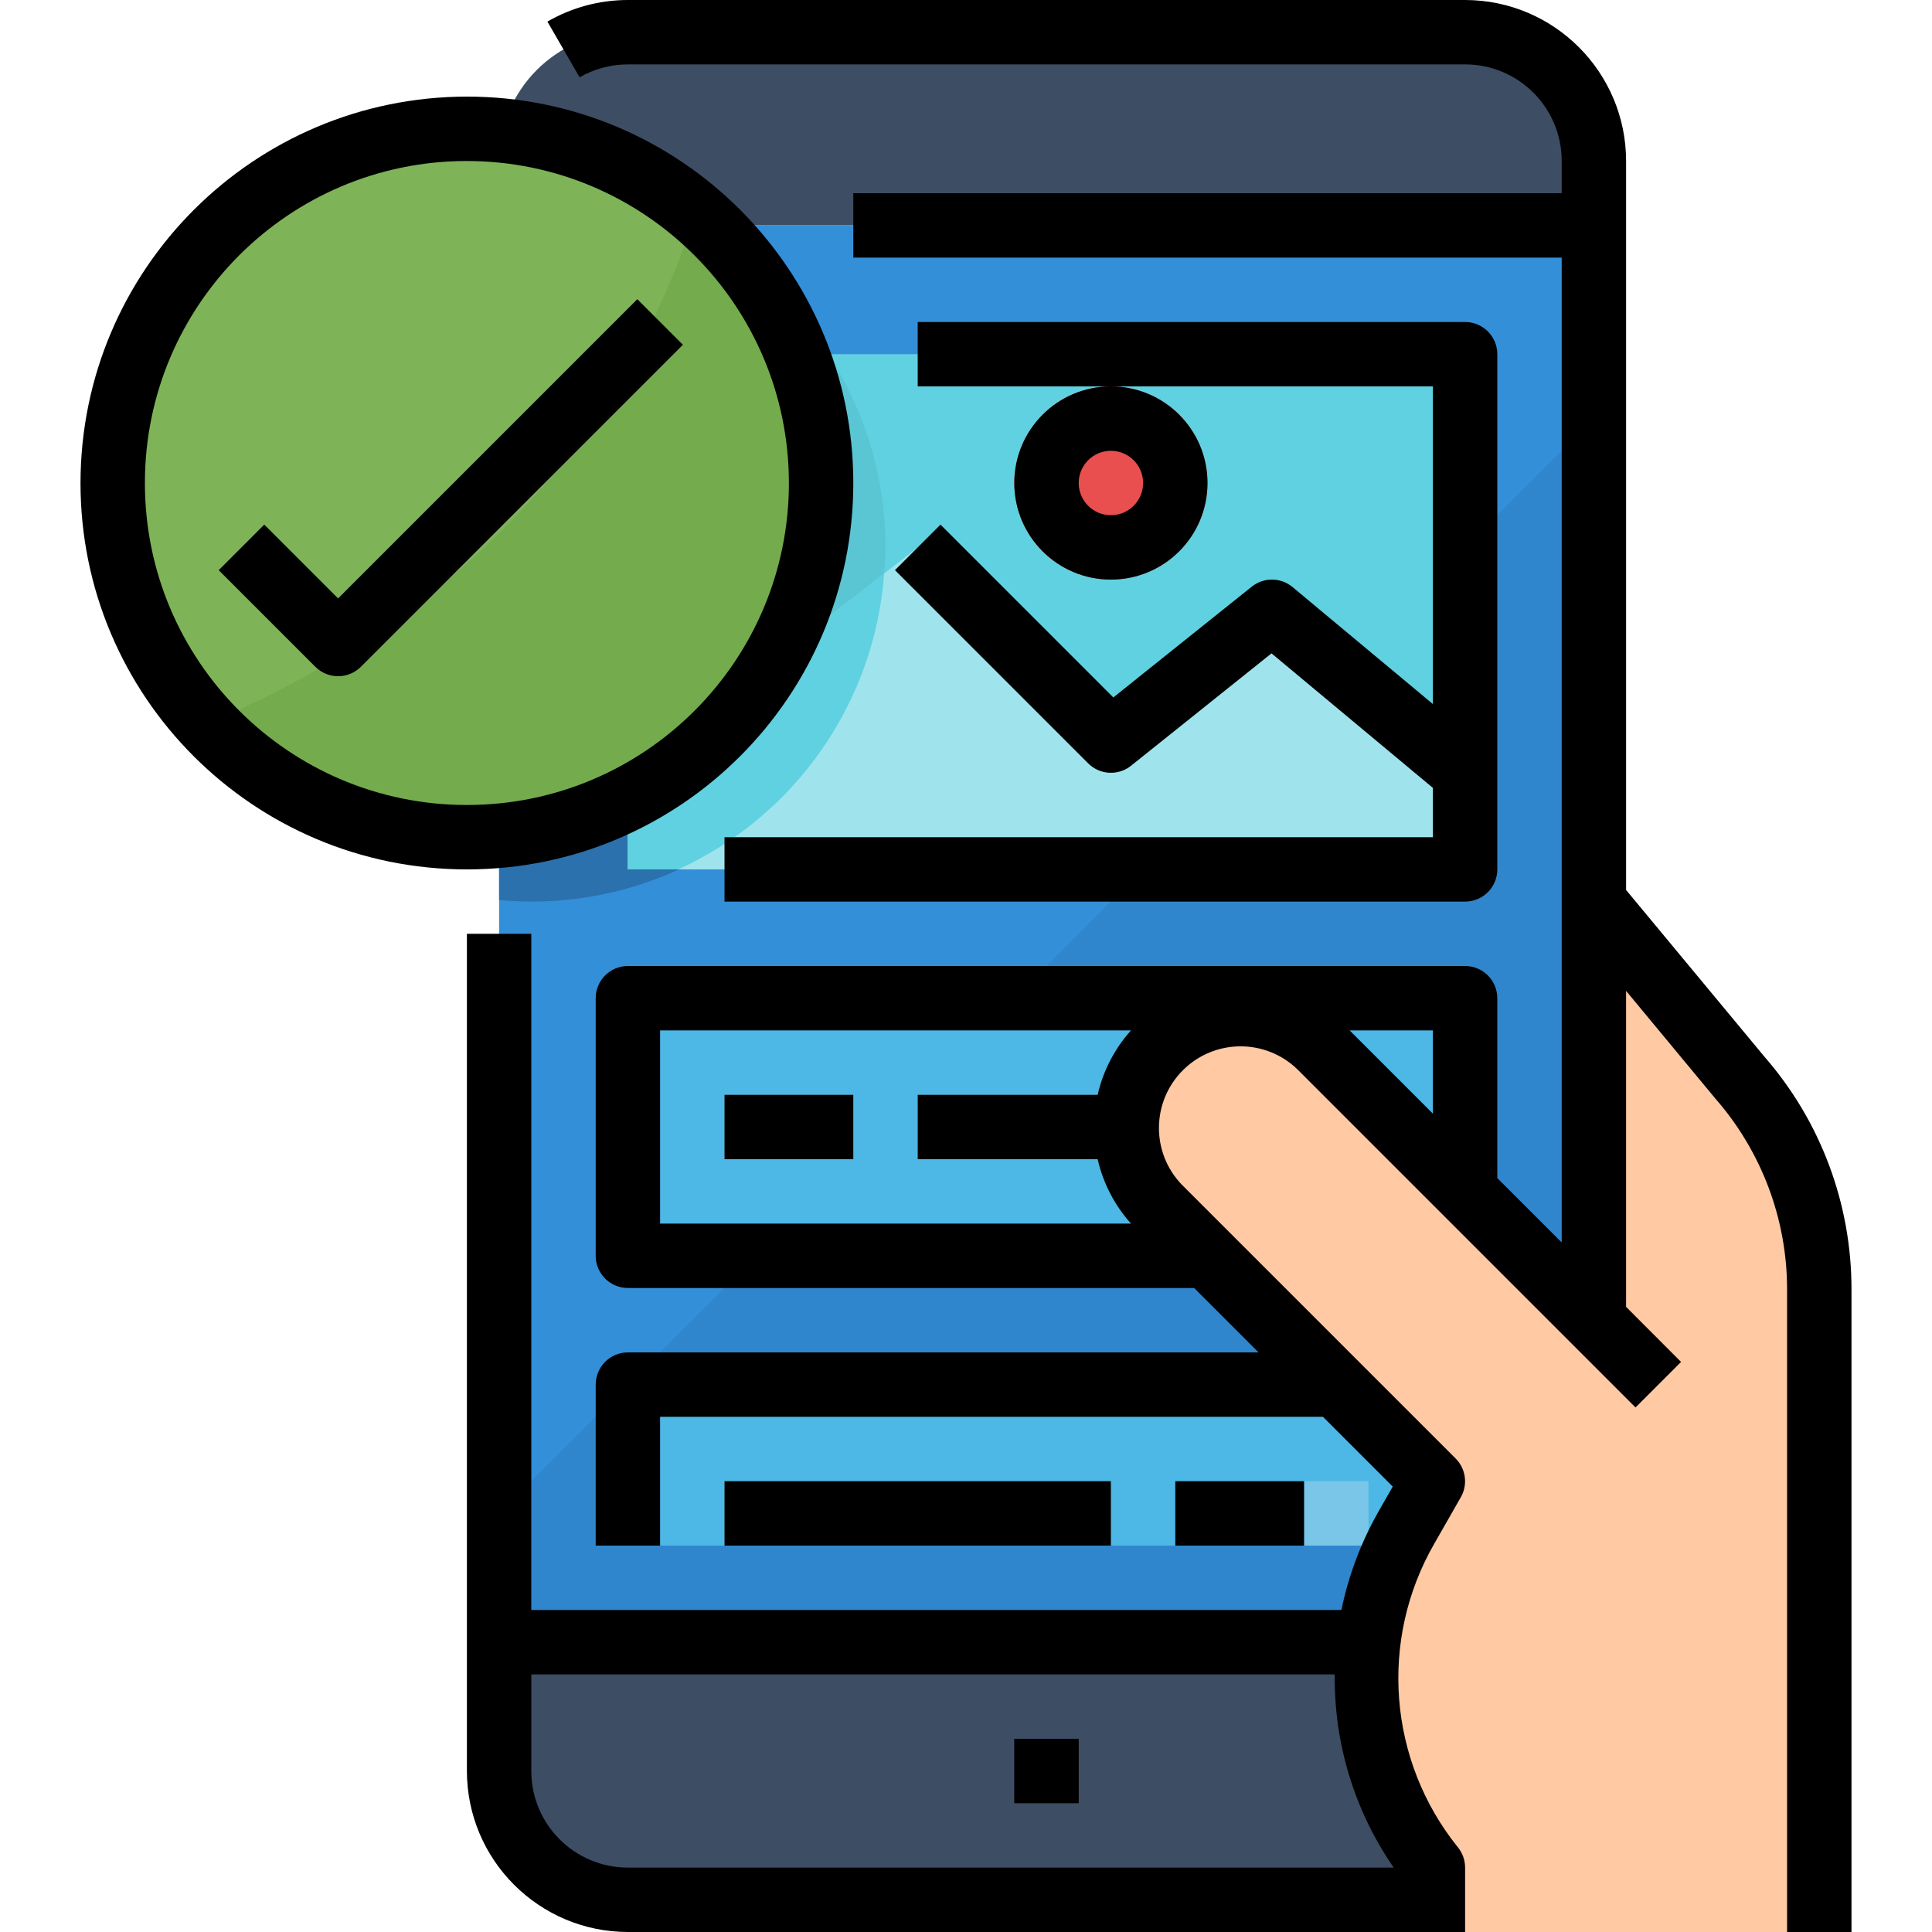 <svg height="480pt" viewBox="-19 0 479 480" width="480pt" xmlns="http://www.w3.org/2000/svg"><path d="m432.5 480v-159.641c0-19.375-7.031-38.098-19.793-52.68l-36.207-43.68h-32v256zm0 0" fill="#fec9a3"/><path d="m104.5 440c0 17.672 14.328 32 32 32h208c17.672 0 32-14.328 32-32v-32h-272zm0 0" fill="#3d4d63"/><path d="m344.5 8h-208c-17.672 0-32 14.328-32 32v16h272v-16c0-17.672-14.328-32-32-32zm0 0" fill="#3d4d63"/><path d="m104.5 56h272v352h-272zm0 0" fill="#348fd9"/><path d="m200.5 136c-.016-34.453-20.145-65.723-51.496-80h-44.504v167.602c2.641.23 5.297.398 8 .398 48.602 0 88-39.398 88-88zm0 0" fill="#2a71ad"/><path d="m104.5 376v32h272v-304zm0 0" fill="#3086cd"/><path d="m232.5 432h16v16h-16zm0 0" fill="#2a3845"/><path d="m136.5 248h208v64h-208zm0 0" fill="#4db7e5"/><path d="m160.5 272h32v16h-32zm0 0" fill="#79c6e8"/><path d="m208.5 272h112v16h-112zm0 0" fill="#79c6e8"/><path d="m136.5 344h208v40h-208zm0 0" fill="#4db7e5"/><path d="m160.5 368h96v16h-96zm0 0" fill="#79c6e8"/><path d="m272.5 368h48v16h-48zm0 0" fill="#79c6e8"/><path d="m136.5 88h208v128h-208zm0 0" fill="#60d1e0"/><path d="m136.5 192 72-56 48 48 40-32 48 40v24h-208zm0 0" fill="#9fe4ed"/><path d="m280.5 120c0 13.254-10.746 24-24 24s-24-10.746-24-24 10.746-24 24-24 24 10.746 24 24zm0 0" fill="#e94f4f"/><path d="m136.5 192 63.672-49.52c.16-2.152.328-4.297.328-6.48.027-17.051-4.938-33.738-14.281-48h-49.719zm0 0" fill="#5ac6d4"/><path d="m200.172 142.48-63.672 49.52v24h12.504c29.199-13.328 48.812-41.512 51.168-73.52zm0 0" fill="#60d1e0"/><path d="m392.5 344-84-84c-11.043-11.047-28.957-11.047-40 0-11.047 11.043-11.047 28.957 0 40l68 68-6.586 11.527c-15.34 26.844-12.727 60.332 6.586 84.473v16h56zm0 0" fill="#fec9a3"/><path d="m184.5 120c0 48.602-39.398 88-88 88s-88-39.398-88-88 39.398-88 88-88 88 39.398 88 88zm0 0" fill="#7eb457"/><path d="m153.363 52.902c-23.68 73.496-80.176 109.723-121.359 126.824 22.191 24.039 55.898 33.77 87.488 25.258 31.59-8.512 55.844-33.855 62.957-65.789 7.109-31.934-4.094-65.176-29.086-86.293zm0 0" fill="#74ab4d"/><path d="m64.5 168c-2.121 0-4.156-.844-5.656-2.344l-24-24 11.312-11.312 18.344 18.344 74.344-74.344 11.312 11.312-80 80c-1.5 1.5-3.535 2.344-5.656 2.344zm0 0" fill="#5f943a"/><path d="m344.5 0h-208c-7.023 0-13.922 1.852-20 5.367l8 13.84c3.648-2.102 7.789-3.211 12-3.207h208c13.254 0 24 10.746 24 24v8h-176v16h176v244.688l-16-16v-44.688c0-4.418-3.582-8-8-8h-208c-4.418 0-8 3.582-8 8v64c0 4.418 3.582 8 8 8h140.688l16 16h-156.688c-4.418 0-8 3.582-8 8v40h16v-32h164.688l17.336 17.336-3.551 6.215c-4.328 7.621-7.434 15.867-9.207 24.449h-201.266v-168h-16v208c.027 22.082 17.918 39.973 40 40h208v-16c0-1.816-.617-3.582-1.754-5-17.359-21.539-19.699-51.535-5.887-75.504l6.586-11.527c1.777-3.125 1.25-7.055-1.289-9.602l-68-68c-7.711-7.957-7.609-20.629.223-28.461 7.836-7.836 20.508-7.938 28.465-.227l84 84 11.312-11.312-13.656-13.68v-78.504l22.184 26.762c11.484 13.125 17.816 29.973 17.816 47.414v159.641h16v-159.641c.023-21.242-7.648-41.773-21.602-57.793l-34.398-41.453v-181.113c-.027-22.082-17.918-39.973-40-40zm-208 464c-13.254 0-24-10.746-24-24v-24h199.617c-.211 17.129 4.902 33.902 14.641 48zm116.711-176c1.355 5.949 4.207 11.457 8.281 16h-116.992v-48h116.992c-4.074 4.543-6.926 10.051-8.281 16h-44.711v16zm83.289-11.312-20.688-20.688h20.688zm0 0"/><path d="m232.5 432h16v16h-16zm0 0"/><path d="m160.5 272h32v16h-32zm0 0"/><path d="m160.5 368h96v16h-96zm0 0"/><path d="m272.5 368h32v16h-32zm0 0"/><path d="m160.5 208v16h184c4.418 0 8-3.582 8-8v-128c0-4.418-3.582-8-8-8h-136v16h128v78.922l-34.879-29.074c-2.922-2.434-7.152-2.473-10.121-.094l-34.398 27.527-42.938-42.938-11.312 11.312 48 48c2.883 2.883 7.473 3.141 10.656.59l34.895-27.918 40.098 33.426v12.246zm0 0"/><path d="m232.5 120c0 13.254 10.746 24 24 24s24-10.746 24-24-10.746-24-24-24-24 10.746-24 24zm24-8c4.418 0 8 3.582 8 8s-3.582 8-8 8-8-3.582-8-8 3.582-8 8-8zm0 0"/><path d="m.5 120c0 53.02 42.98 96 96 96s96-42.98 96-96-42.98-96-96-96c-52.996.059-95.941 43.004-96 96zm176 0c0 44.184-35.816 80-80 80s-80-35.816-80-80 35.816-80 80-80c44.164.047 79.953 35.836 80 80zm0 0"/><path d="m46.156 130.344-11.312 11.312 24 24c3.125 3.121 8.188 3.121 11.312 0l80-80-11.312-11.312-74.344 74.344zm0 0"/></svg>